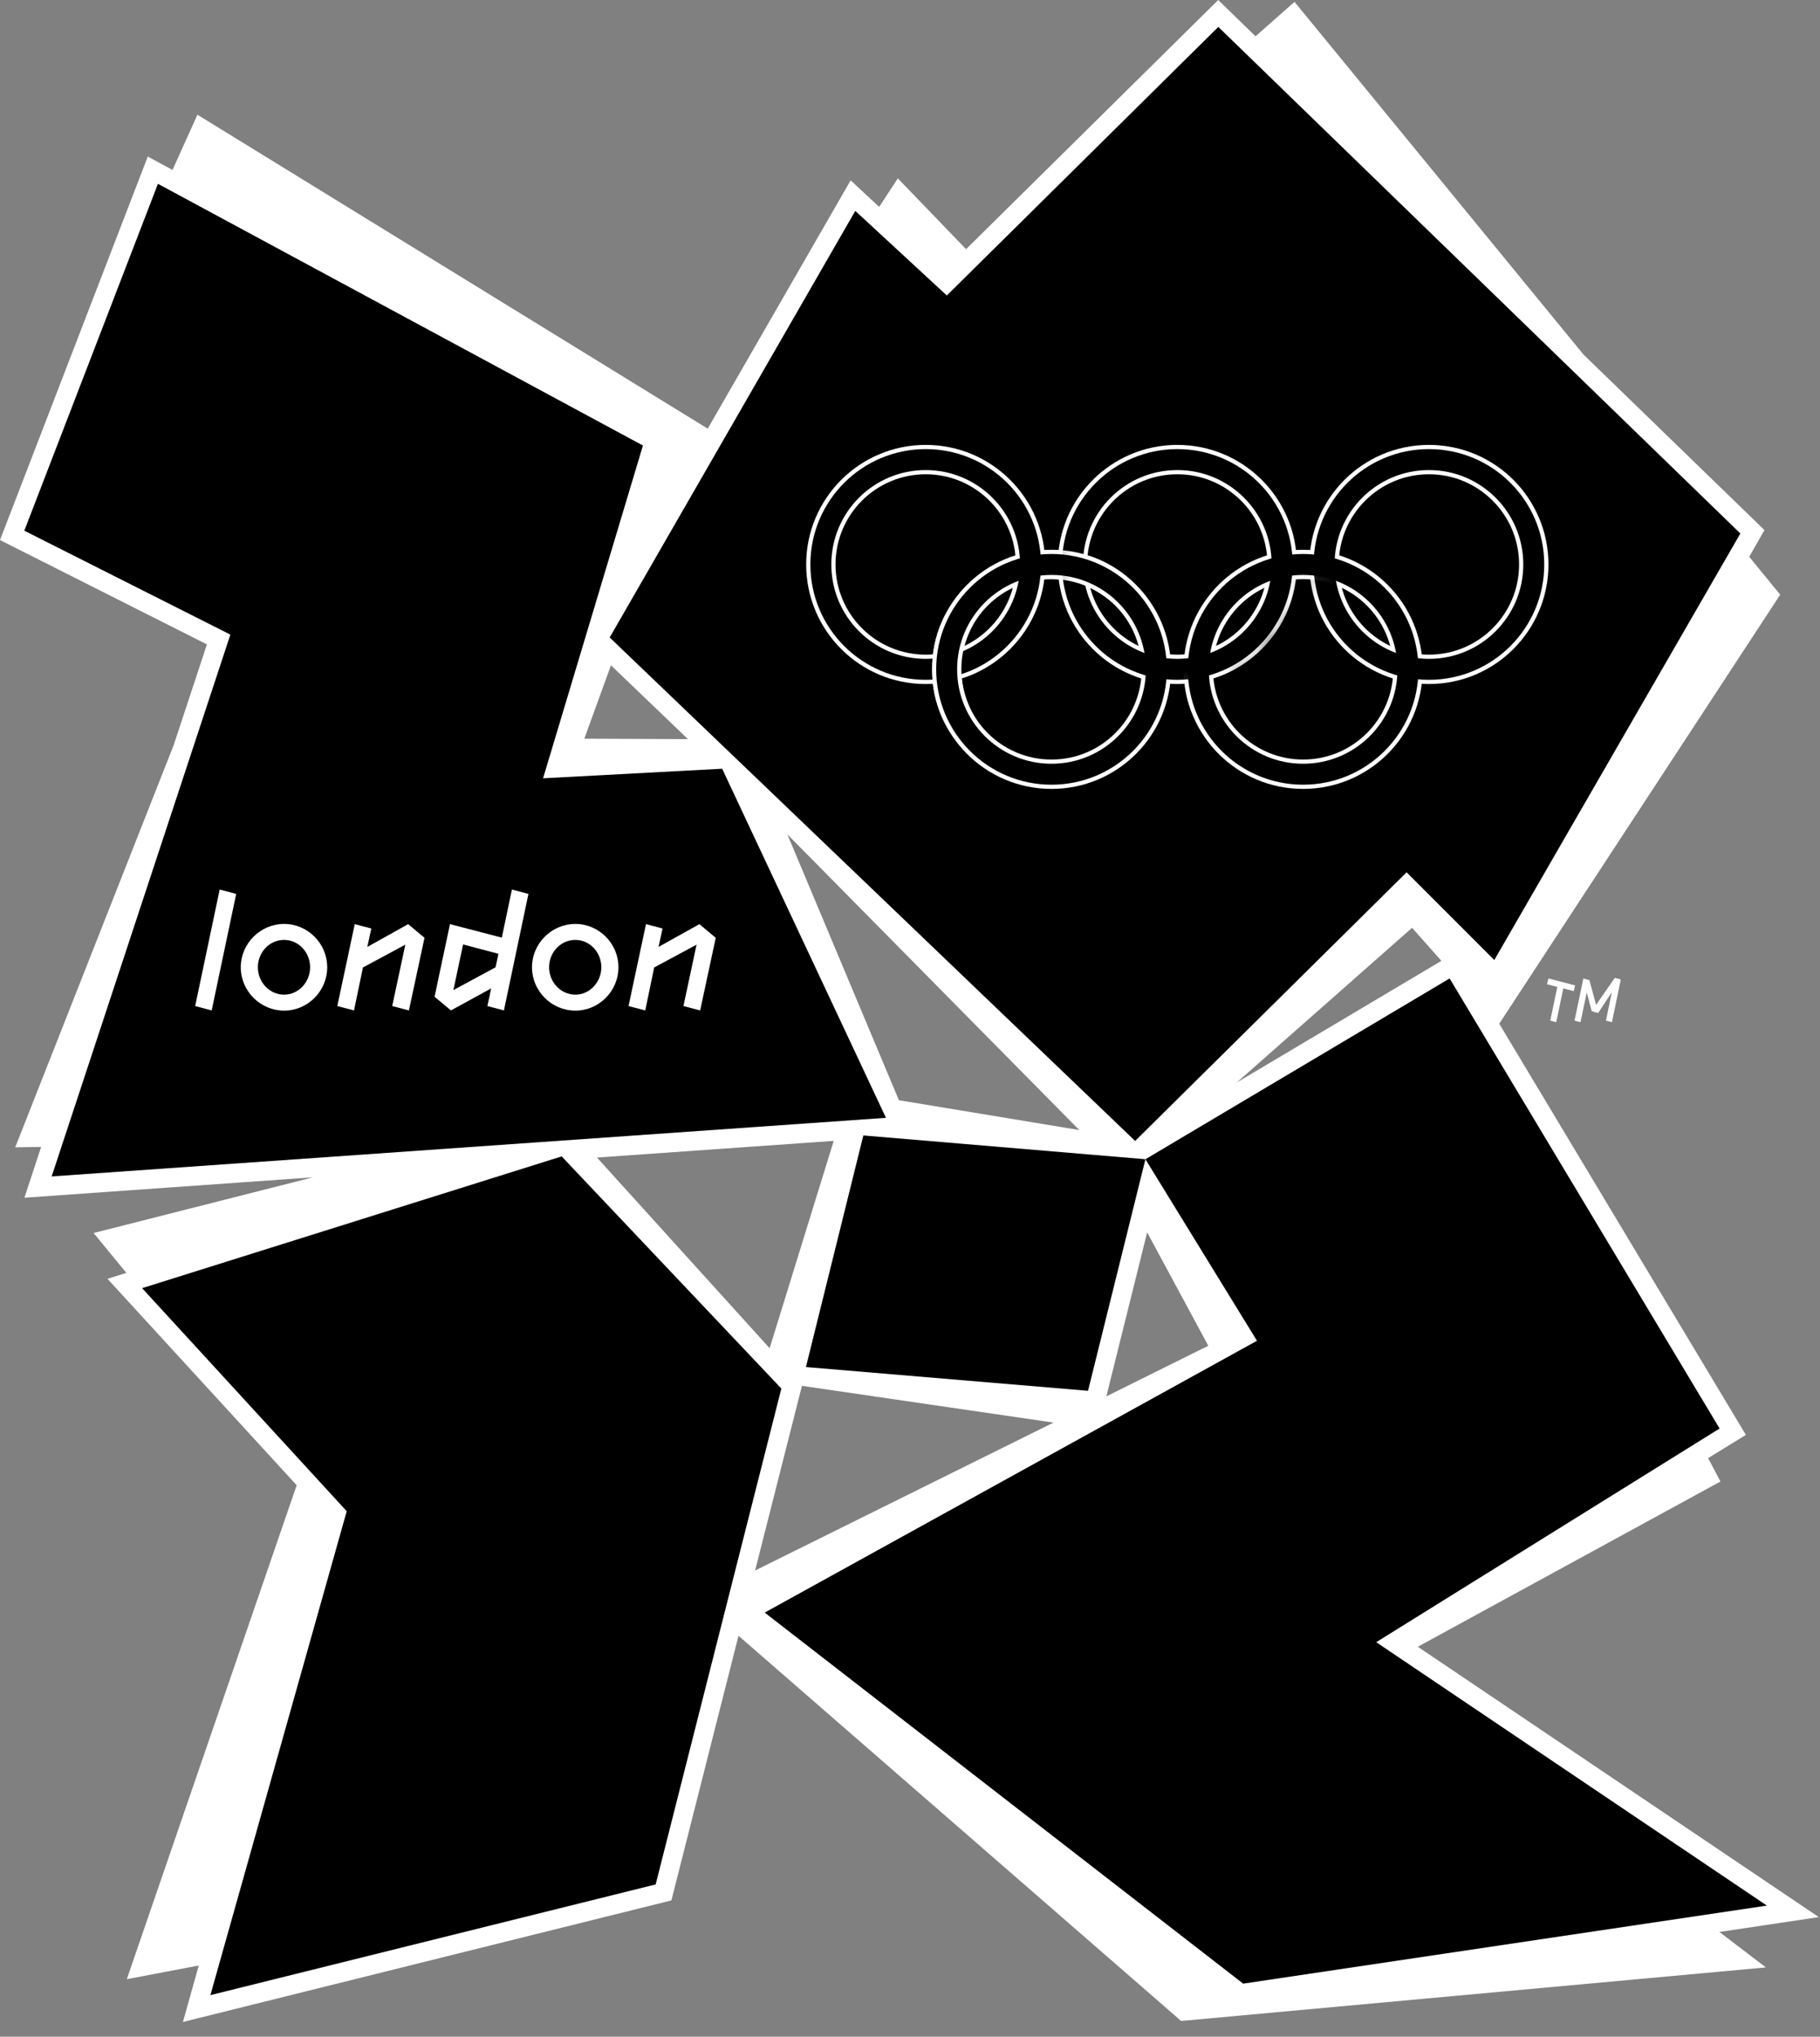 <svg width="118" height="132" viewBox="0 0 118 132" fill="none" xmlns="http://www.w3.org/2000/svg">
<rect x="0" y="0" width="118" height="132" fill="#808080" stroke="none"/>
<g clip-path="url(#clip0_641_530)">
<path d="M100.511 66.144L100.969 63.963L100.3 63.789L100.394 63.414L102.121 63.865L102.031 64.235L101.357 64.061L100.899 66.251L100.511 66.144Z" fill="white"/>
<path d="M104.123 66.144L104.504 64.298L103.619 65.654L103.199 65.538L102.878 64.324L102.471 66.251L102.084 66.144L102.659 63.415L103.048 63.523L103.483 65.124L104.696 63.375L105.085 63.481L104.51 66.251L104.123 66.144Z" fill="white"/>
<path d="M91.552 60.131L93.454 62.273L80.191 70.153L91.552 60.131ZM71.731 90.498L74.376 79.871L78.339 87.219L71.731 90.498ZM51.994 89.817L68.304 92.198L48.958 101.784L51.994 89.817ZM38.705 75.021L54.054 73.941L49.9 87.379L38.705 75.021ZM39.61 43.119L44.604 47.903L37.885 47.875L39.61 43.119ZM69.975 73.239L58.281 71.306L51.049 54.076L69.975 73.239ZM117.921 124.247L91.924 106.726L111.546 96.017L110.746 94.501L113.194 92.995L97.203 66.347L115.42 38.541L113.41 36.087L114.399 34.356L102.659 22.97L83.93 0.121L81.401 2.352L78.984 -4.57764e-05L62.635 16.149L58.211 11.56L57.001 13.409L55.151 11.688L45.885 27.781L12.8 7.435L11.185 11.015L9.582 10.146L0 35.001L13.415 41.764L11.265 48.28L0.987 74.358L2.666 74.335L1.583 77.625L20.286 76.304L6.07 79.911L8.19 82.496L6.969 82.881L19.235 96.259L8.221 128.272L12.887 127.385L11.86 131.044L43.531 123.165L47.881 106.015L76.578 130.979L114.492 127.509L111.478 125.211L117.921 124.247Z" fill="white"/>
<path d="M50.659 89.992L36.415 74.946L9.213 83.486L22.48 97.943L13.641 129.305L42.51 122.13L50.659 89.992Z" fill="black"/>
<path d="M70.543 90.138L52.253 88.599L55.975 73.589L74.264 75.13L70.543 90.138Z" fill="black"/>
<path d="M81.496 86.896L49.579 104.512L80.601 128.56L114.556 123.502L89.228 106.431L111.491 92.582L93.986 63.414L74.264 75.131L81.496 86.896Z" fill="black"/>
<path d="M112.837 34.575L78.99 1.745L61.387 19.151L55.453 13.668L39.529 41.315L73.597 73.945L91.197 56.536L96.883 62.22L112.837 34.575Z" fill="black"/>
<path d="M14.936 41.13L3.349 76.245L57.441 72.446L46.821 49.821L35.21 50.441L41.685 28.875L10.24 11.913L1.576 34.394L14.936 41.13Z" fill="black"/>
<path d="M13.725 65.487L12.654 65.203L14.243 57.651L15.314 57.935L13.725 65.487Z" fill="white"/>
<path d="M18.419 60.916C17.458 60.916 16.719 61.729 16.719 62.69C16.719 63.651 17.47 64.464 18.419 64.464C19.368 64.464 20.106 63.639 20.106 62.69C20.106 61.729 19.368 60.916 18.419 60.916ZM18.419 65.499C16.879 65.499 15.61 64.23 15.61 62.69C15.61 61.15 16.879 59.881 18.419 59.881C19.959 59.881 21.215 61.15 21.215 62.69C21.215 64.23 19.959 65.499 18.419 65.499Z" fill="white"/>
<path d="M26.512 65.487L25.429 65.203L26.279 61.224L23.531 62.702L22.952 65.487L21.869 65.203L23.001 59.894L24.074 60.176L23.815 61.371L26.464 59.894L27.522 60.78L26.512 65.487Z" fill="white"/>
<path d="M30.024 61.211L29.395 64.168L32.13 62.69L32.315 61.815L30.024 61.211ZM32.672 65.486L31.6 65.203L31.846 64.058L29.235 65.486L28.175 64.6L29.174 59.894L32.536 60.768L33.19 57.651L34.261 57.935L32.672 65.486Z" fill="white"/>
<path d="M37.301 60.916C36.34 60.916 35.601 61.729 35.601 62.69C35.601 63.651 36.352 64.464 37.301 64.464C38.25 64.464 38.988 63.639 38.988 62.69C38.988 61.729 38.25 60.916 37.301 60.916ZM37.301 65.499C35.761 65.499 34.492 64.23 34.492 62.69C34.492 61.15 35.761 59.881 37.301 59.881C38.841 59.881 40.097 61.15 40.097 62.69C40.097 64.23 38.841 65.499 37.301 65.499Z" fill="white"/>
<path d="M45.395 65.487L44.311 65.203L45.161 61.224L42.413 62.702L41.835 65.487L40.751 65.203L41.883 59.894L42.956 60.176L42.696 61.371L45.346 59.894L46.405 60.78L45.395 65.487Z" fill="white"/>
<path d="M85.061 37.129C84.846 37.106 84.628 37.093 84.406 37.093C84.178 37.093 83.954 37.107 83.736 37.131C83.464 40.291 81.206 42.879 78.203 43.658C78.389 46.908 81.093 49.5 84.406 49.5C87.727 49.5 90.418 46.91 90.607 43.661C87.6 42.885 85.332 40.295 85.061 37.129ZM92.477 30.285C89.167 30.285 86.468 32.867 86.273 36.12C89.275 36.894 91.554 39.48 91.829 42.651C92.044 42.675 92.259 42.687 92.477 42.687C95.921 42.687 98.714 39.908 98.714 36.491C98.714 33.066 95.921 30.285 92.477 30.285ZM82.469 37.405C80.269 38.125 78.617 40.036 78.262 42.373C80.464 41.651 82.119 39.74 82.469 37.405ZM92.477 43.906C92.26 43.906 92.048 43.892 91.835 43.873C91.54 47.705 88.327 50.722 84.406 50.722C80.479 50.722 77.277 47.705 76.986 43.872C76.766 43.892 76.544 43.906 76.317 43.906C76.099 43.906 75.883 43.892 75.667 43.873C75.373 47.705 72.167 50.722 68.242 50.722C64.308 50.722 61.103 47.705 60.812 43.873C60.593 43.892 60.372 43.906 60.147 43.906C56.032 43.906 52.697 40.586 52.697 36.491C52.697 32.389 56.032 29.066 60.147 29.066C64.066 29.066 67.277 32.08 67.576 35.908C67.796 35.89 68.017 35.875 68.242 35.875C68.458 35.875 68.671 35.89 68.883 35.907C69.184 32.078 72.399 29.066 76.317 29.066C80.239 29.066 83.442 32.08 83.739 35.908C83.958 35.89 84.182 35.875 84.406 35.875C84.627 35.875 84.843 35.89 85.059 35.908C85.356 32.08 88.553 29.066 92.477 29.066C96.606 29.066 99.936 32.389 99.936 36.491C99.936 40.586 96.606 43.906 92.477 43.906ZM90.548 42.377C90.195 40.032 88.535 38.114 86.329 37.398C86.678 39.741 88.339 41.66 90.548 42.377ZM66.294 37.408C64.093 38.131 62.439 40.04 62.086 42.376C64.292 41.656 65.945 39.745 66.294 37.408ZM66.35 36.125C66.16 32.87 63.465 30.285 60.147 30.285C56.717 30.285 53.928 33.066 53.928 36.491C53.928 39.908 56.717 42.687 60.147 42.687C60.374 42.687 60.597 42.672 60.817 42.65C61.093 39.486 63.348 36.905 66.35 36.125ZM74.393 42.38C74.039 40.036 72.378 38.118 70.171 37.402C70.517 39.745 72.175 41.663 74.393 42.38ZM82.525 36.123C82.333 32.87 79.627 30.285 76.317 30.285C73.001 30.285 70.307 32.868 70.115 36.12C73.119 36.895 75.387 39.481 75.663 42.651C75.878 42.675 76.098 42.687 76.317 42.687C76.544 42.687 76.769 42.672 76.989 42.648C77.267 39.482 79.525 36.9 82.525 36.123ZM68.885 37.127C68.674 37.106 68.459 37.093 68.242 37.093C68.016 37.093 67.792 37.106 67.572 37.13C67.299 40.292 65.034 42.88 62.027 43.658C62.214 46.908 64.924 49.5 68.242 49.5C71.553 49.5 74.262 46.91 74.451 43.662C71.434 42.887 69.158 40.295 68.885 37.127Z" fill="black"/>
<path d="M68.174 50.178C71.928 50.178 74.972 47.135 74.972 43.38C74.972 39.626 71.928 36.583 68.174 36.583C64.42 36.583 61.377 39.626 61.377 43.38C61.377 47.135 64.42 50.178 68.174 50.178Z" stroke="white" stroke-width="1.903"/>
<path d="M84.488 50.178C88.242 50.178 91.285 47.135 91.285 43.38C91.285 39.626 88.242 36.583 84.488 36.583C80.734 36.583 77.691 39.626 77.691 43.38C77.691 47.135 80.734 50.178 84.488 50.178Z" stroke="white" stroke-width="1.903"/>
<path d="M68.174 50.178C71.928 50.178 74.972 47.135 74.972 43.38C74.972 39.626 71.928 36.583 68.174 36.583C64.42 36.583 61.377 39.626 61.377 43.38C61.377 47.135 64.42 50.178 68.174 50.178Z" stroke="white" stroke-width="1.359"/>
<path d="M84.488 50.178C88.242 50.178 91.285 47.135 91.285 43.38C91.285 39.626 88.242 36.583 84.488 36.583C80.734 36.583 77.691 39.626 77.691 43.38C77.691 47.135 80.734 50.178 84.488 50.178Z" stroke="white" stroke-width="1.359"/>
<path d="M60.017 43.38C63.772 43.38 66.815 40.337 66.815 36.583C66.815 32.829 63.772 29.786 60.017 29.786C56.263 29.786 53.22 32.829 53.22 36.583C53.22 40.337 56.263 43.38 60.017 43.38Z" stroke="white" stroke-width="1.903"/>
<path d="M76.331 43.38C80.085 43.38 83.129 40.337 83.129 36.583C83.129 32.829 80.085 29.786 76.331 29.786C72.577 29.786 69.534 32.829 69.534 36.583C69.534 40.337 72.577 43.38 76.331 43.38Z" stroke="white" stroke-width="1.903"/>
<path d="M92.645 43.38C96.399 43.38 99.442 40.337 99.442 36.583C99.442 32.829 96.399 29.786 92.645 29.786C88.891 29.786 85.847 32.829 85.847 36.583C85.847 40.337 88.891 43.38 92.645 43.38Z" stroke="white" stroke-width="1.903"/>
<path d="M60.017 43.38C63.772 43.38 66.815 40.337 66.815 36.583C66.815 32.829 63.772 29.786 60.017 29.786C56.263 29.786 53.22 32.829 53.22 36.583C53.22 40.337 56.263 43.38 60.017 43.38Z" stroke="black" stroke-width="1.359"/>
<path d="M76.331 43.38C80.085 43.38 83.129 40.337 83.129 36.583C83.129 32.829 80.085 29.786 76.331 29.786C72.577 29.786 69.534 32.829 69.534 36.583C69.534 40.337 72.577 43.38 76.331 43.38Z" stroke="black" stroke-width="1.359"/>
<path d="M92.645 43.38C96.399 43.38 99.442 40.337 99.442 36.583C99.442 32.829 96.399 29.786 92.645 29.786C88.891 29.786 85.847 32.829 85.847 36.583C85.847 40.337 88.891 43.38 92.645 43.38Z" stroke="black" stroke-width="1.359"/>
<mask id="mask0_641_530" style="mask-type:luminance" maskUnits="userSpaceOnUse" x="54" y="29" width="26" height="22">
<path d="M68.174 43.38L54.58 36.583V50.178L68.174 43.38ZM68.174 43.38L68.31 29.786H79.186L68.174 43.38Z" fill="white"/>
</mask>
<g mask="url(#mask0_641_530)">
<path d="M68.174 50.178C71.928 50.178 74.972 47.135 74.972 43.38C74.972 39.626 71.928 36.583 68.174 36.583C64.42 36.583 61.377 39.626 61.377 43.38C61.377 47.135 64.42 50.178 68.174 50.178Z" stroke="white" stroke-width="1.903"/>
</g>
<path d="M68.174 50.178C71.928 50.178 74.972 47.135 74.972 43.38C74.972 39.626 71.928 36.583 68.174 36.583C64.42 36.583 61.377 39.626 61.377 43.38C61.377 47.135 64.42 50.178 68.174 50.178Z" stroke="black" stroke-width="1.359"/>
<mask id="mask1_641_530" style="mask-type:luminance" maskUnits="userSpaceOnUse" x="65" y="37" width="22" height="13">
<path d="M78.26 45.333L65 40.667V50L78.26 45.333ZM78.26 45.333L82 42.5L85 37.5L87 38L84.5 37.5L83 42.5L78.26 45.333Z" fill="white"/>
</mask>
<g mask="url(#mask1_641_530)">
<path d="M84.488 50.178C88.242 50.178 91.285 47.135 91.285 43.38C91.285 39.626 88.242 36.583 84.488 36.583C80.734 36.583 77.691 39.626 77.691 43.38C77.691 47.135 80.734 50.178 84.488 50.178Z" fill="black" stroke="white" stroke-width="1.903"/>
</g>
<path d="M84.488 50.178C88.242 50.178 91.285 47.135 91.285 43.38C91.285 39.626 88.242 36.583 84.488 36.583C80.734 36.583 77.691 39.626 77.691 43.38C77.691 47.135 80.734 50.178 84.488 50.178Z" stroke="black" stroke-width="1.359"/>
</g>
<defs>
<clipPath id="clip0_641_530">
<rect width="117.921" height="131.044" fill="white"/>
</clipPath>
</defs>
</svg>
